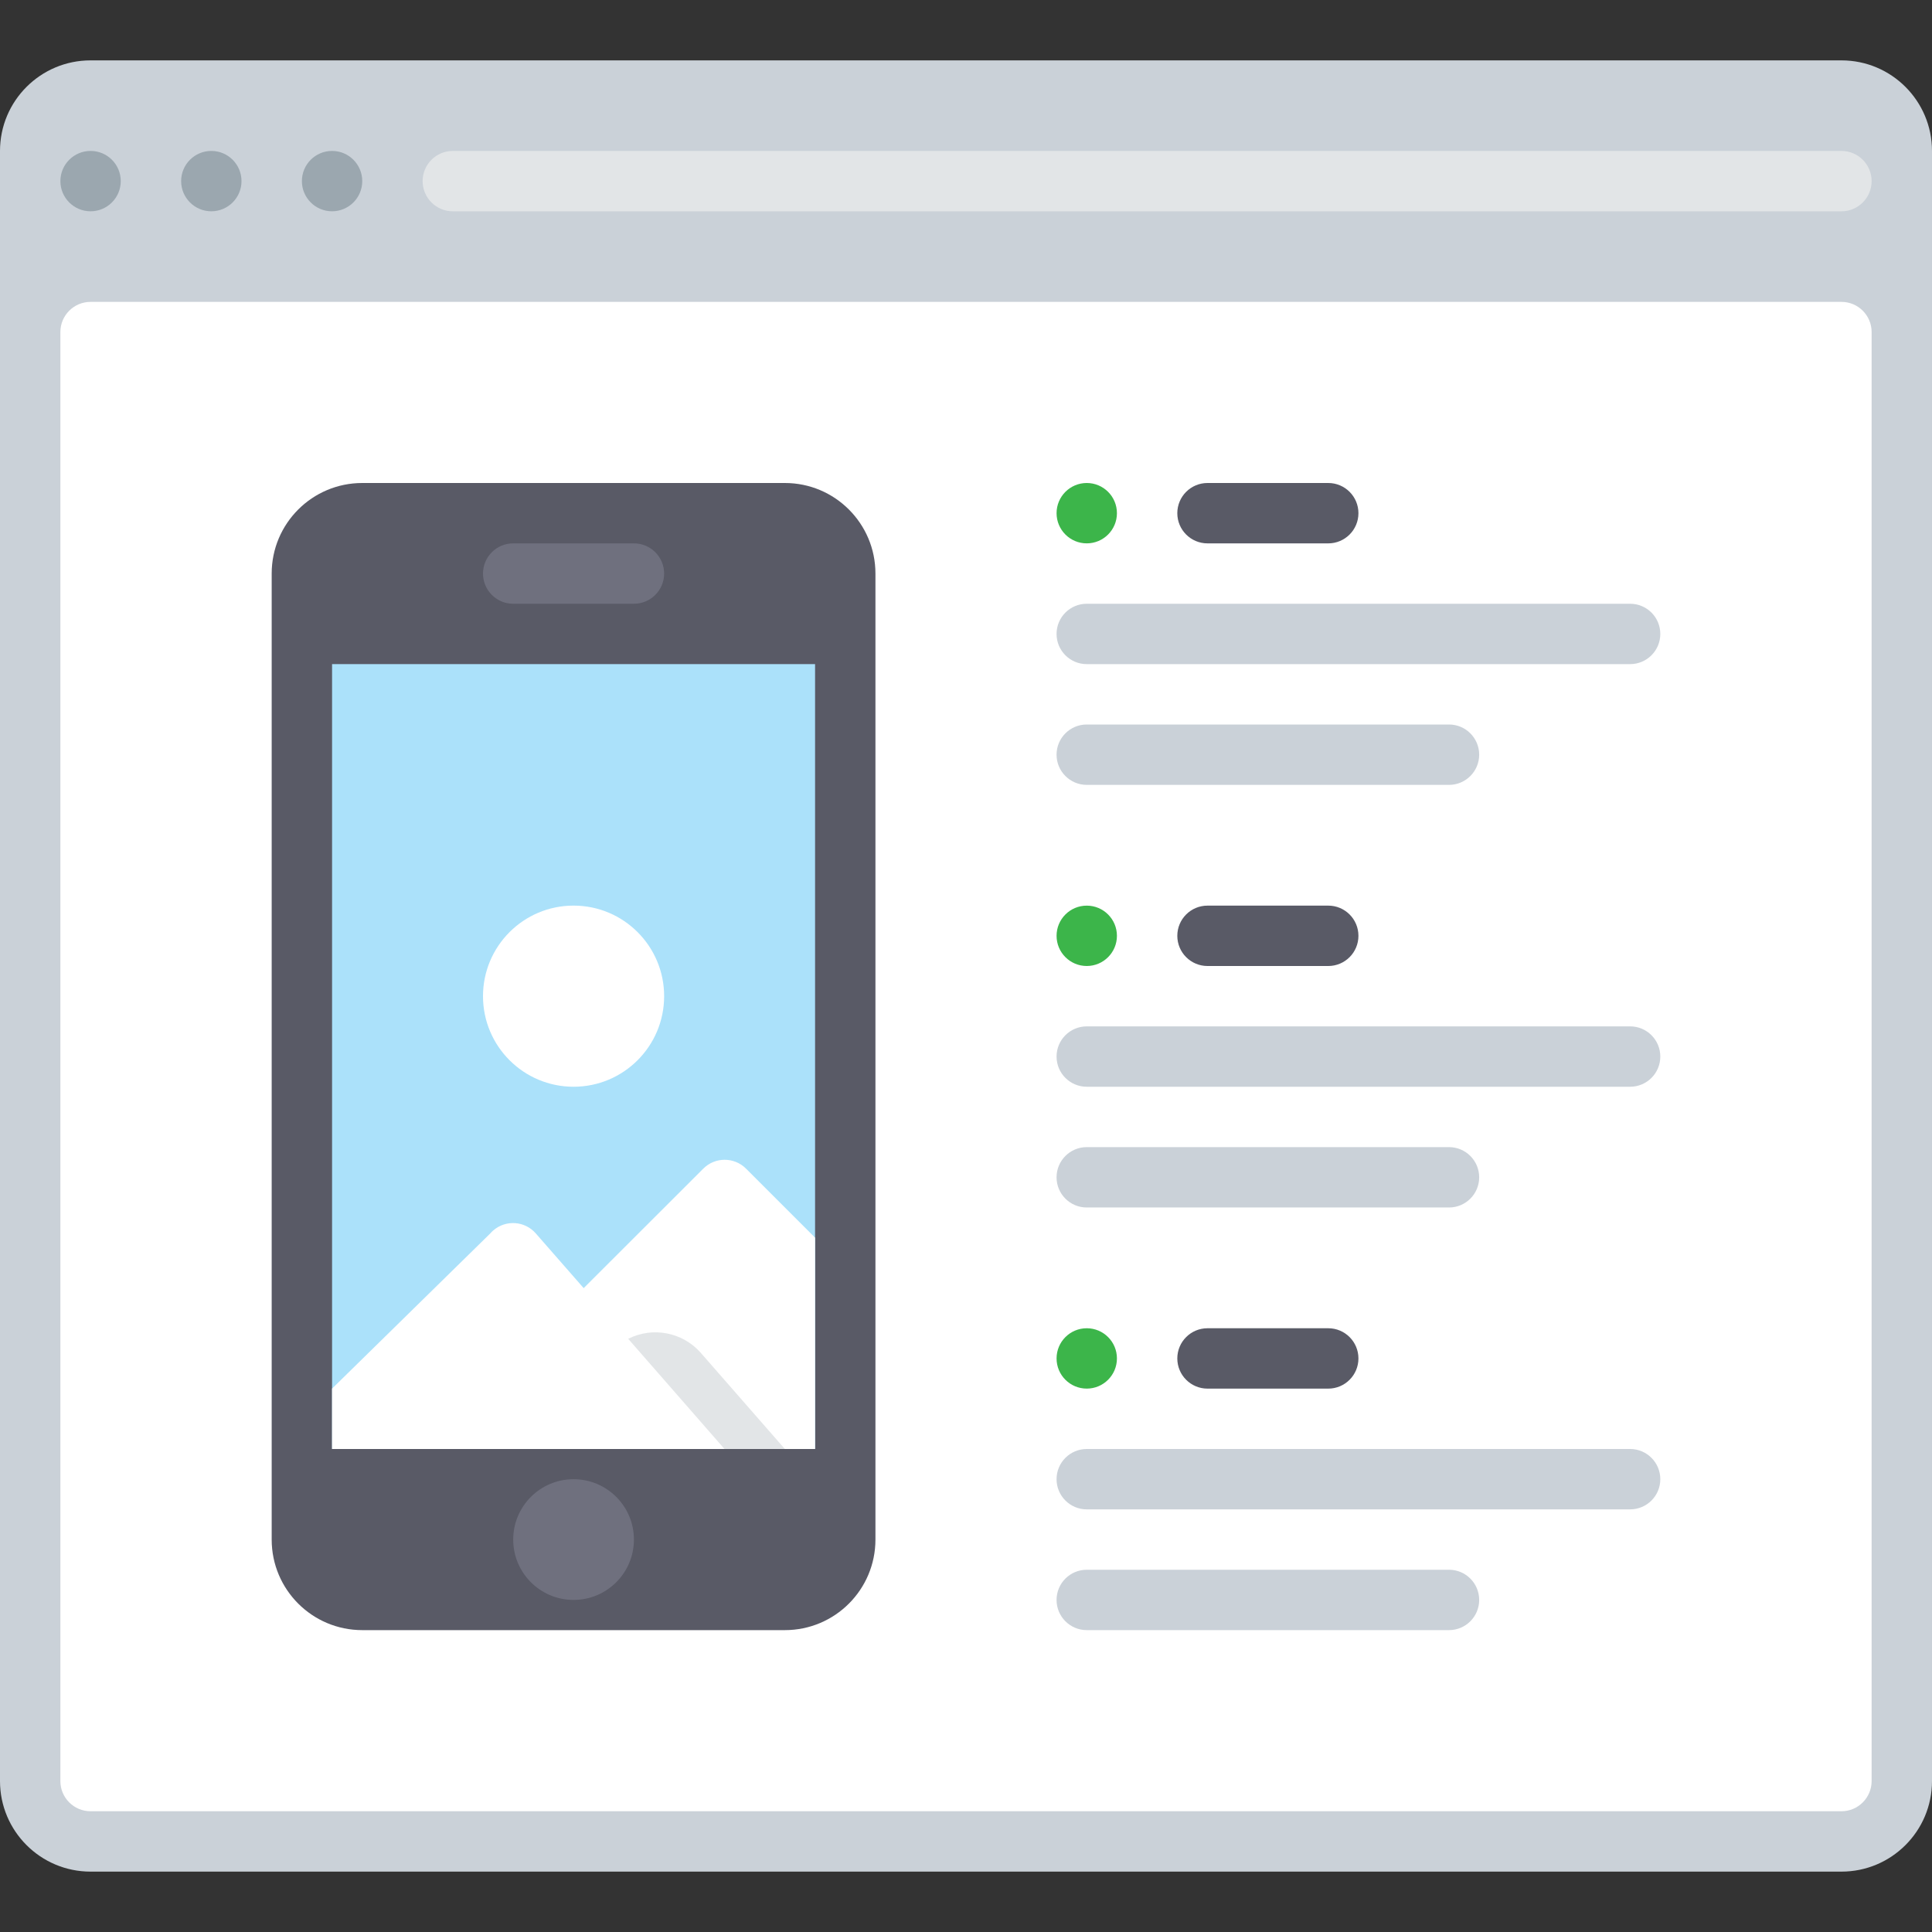 <?xml version="1.0" encoding="iso-8859-1"?>
<!-- Generator: Adobe Illustrator 19.0.0, SVG Export Plug-In . SVG Version: 6.00 Build 0)  -->
<svg version="1.1" id="Layer_1" xmlns="http://www.w3.org/2000/svg" xmlns:xlink="http://www.w3.org/1999/xlink" x="0px" y="0px"
	 viewBox="0 0 512.001 512.001" style="enable-background:new 0 0 512.001 512.001;" xml:space="preserve">
<rect x="0" y="0" width="512.001" height="512.001" fill="#333333" stroke="none"/>
<path style="fill:#CAD1D8;" d="M24,16h464c13.254,0,24,10.745,24,24v432c0,13.254-10.745,24-24,24H24C10.745,496,0,485.255,0,472V40
	C0,26.745,10.745,16,24,16z"/>
<g>
	<circle style="fill:#9BA7AF;" cx="24.002" cy="47.995" r="7.998"/>
	<circle style="fill:#9BA7AF;" cx="56.002" cy="47.995" r="7.998"/>
	<circle style="fill:#9BA7AF;" cx="88.002" cy="47.995" r="7.998"/>
</g>
<path style="fill:#FFFFFF;" d="M24,80h464c4.418,0,8,3.582,8,8v384c0,4.418-3.582,8-8,8H24c-4.418,0-8-3.582-8-8V88
	C16,83.582,19.582,80,24,80z"/>
<g>
	<path style="fill:#CAD1D8;" d="M288,160h144c4.418,0,8,3.582,8,8.001l0,0c0,4.418-3.582,8-8,8H288c-4.418,0-8-3.582-8-8l0,0
		C280,163.582,283.582,160,288,160z"/>
	<path style="fill:#CAD1D8;" d="M288,192h96c4.418,0,8,3.582,8,8.001l0,0c0,4.418-3.582,8-8,8h-96c-4.418,0-8-3.582-8-8l0,0
		C280,195.582,283.582,192,288,192z"/>
</g>
<path style="fill:#E2E5E7;" d="M120,40h368c4.418,0,8,3.582,8,8l0,0c0,4.418-3.582,8-8,8H120c-4.418,0-8-3.582-8-8l0,0
	C112,43.582,115.582,40,120,40z"/>
<path style="fill:#595A66;" d="M96,128h112c13.254,0,24.001,10.745,24.001,24.001v256c0,13.254-10.745,24-24.001,24H96
	c-13.254,0-24.001-10.745-24.001-24V152C72,138.745,82.746,128,96,128z"/>
<rect x="88.002" y="175.995" style="fill:#ABE1FA;" width="128" height="207.995"/>
<g>
	<path style="fill:#6F707E;" d="M176,152.001L176,152.001c0,4.418-3.582,8-8.001,8h-32c-4.418,0-8-3.582-8-8l0,0
		c0-4.418,3.582-8.001,8-8.001h32C172.418,144,176,147.582,176,152.001z"/>
	<circle style="fill:#6F707E;" cx="152.002" cy="408.002" r="15.995"/>
</g>
<g>
	<circle style="fill:#FFFFFF;" cx="152.002" cy="263.998" r="24.002"/>
	<path style="fill:#FFFFFF;" d="M88,384h104l-50-57.12c-2.897-3.336-7.95-3.691-11.286-0.794c-0.283,0.246-0.549,0.511-0.794,0.794
		L88.001,368C88.001,368,88.001,384,88,384z"/>
	<path style="fill:#FFFFFF;" d="M216.001,328l-18.32-18.32c-3.121-3.102-8.159-3.102-11.28,0L112,384h104.001V328z"/>
</g>
<path style="fill:#E2E5E7;" d="M185.68,358.48c-4.819-5.448-12.708-6.961-19.2-3.68L192,384h16L185.68,358.48z"/>
<circle style="fill:#3CB54A;" cx="288" cy="135.998" r="7.998"/>
<g>
	<path style="fill:#CAD1D8;" d="M288,272h144c4.418,0,8,3.582,8,8l0,0c0,4.418-3.582,8-8,8H288c-4.418,0-8-3.582-8-8l0,0
		C280,275.582,283.582,272,288,272z"/>
	<path style="fill:#CAD1D8;" d="M288,304h96c4.418,0,8,3.582,8,8l0,0c0,4.418-3.582,8-8,8h-96c-4.418,0-8-3.582-8-8l0,0
		C280,307.582,283.582,304,288,304z"/>
</g>
<circle style="fill:#3CB54A;" cx="288" cy="248.002" r="7.998"/>
<g>
	<path style="fill:#CAD1D8;" d="M288,384h144c4.418,0,8,3.582,8,8l0,0c0,4.418-3.582,8-8,8H288c-4.418,0-8-3.582-8-8l0,0
		C280,387.582,283.582,384,288,384z"/>
	<path style="fill:#CAD1D8;" d="M288,416h96c4.418,0,8,3.582,8,8l0,0c0,4.418-3.582,8-8,8h-96c-4.418,0-8-3.582-8-8l0,0
		C280,419.582,283.582,416,288,416z"/>
</g>
<circle style="fill:#3CB54A;" cx="288" cy="359.998" r="7.998"/>
<g>
	<path style="fill:#595A66;" d="M320,128h32c4.418,0,8,3.582,8,8.001l0,0c0,4.418-3.582,8-8,8h-32c-4.418,0-8-3.582-8-8l0,0
		C312,131.582,315.582,128,320,128z"/>
	<path style="fill:#595A66;" d="M360,248.001L360,248.001c0,4.418-3.582,8.001-8,8.001h-32c-4.418,0-8-3.582-8-8.001l0,0
		c0-4.418,3.582-8.001,8-8.001h32C356.418,240,360,243.582,360,248.001z"/>
	<path style="fill:#595A66;" d="M360,360L360,360c0,4.418-3.582,8-8,8h-32c-4.418,0-8-3.582-8-8l0,0c0-4.418,3.582-8,8-8h32
		C356.418,352,360,355.582,360,360z"/>
</g>
<g>
</g>
<g>
</g>
<g>
</g>
<g>
</g>
<g>
</g>
<g>
</g>
<g>
</g>
<g>
</g>
<g>
</g>
<g>
</g>
<g>
</g>
<g>
</g>
<g>
</g>
<g>
</g>
<g>
</g>
</svg>
